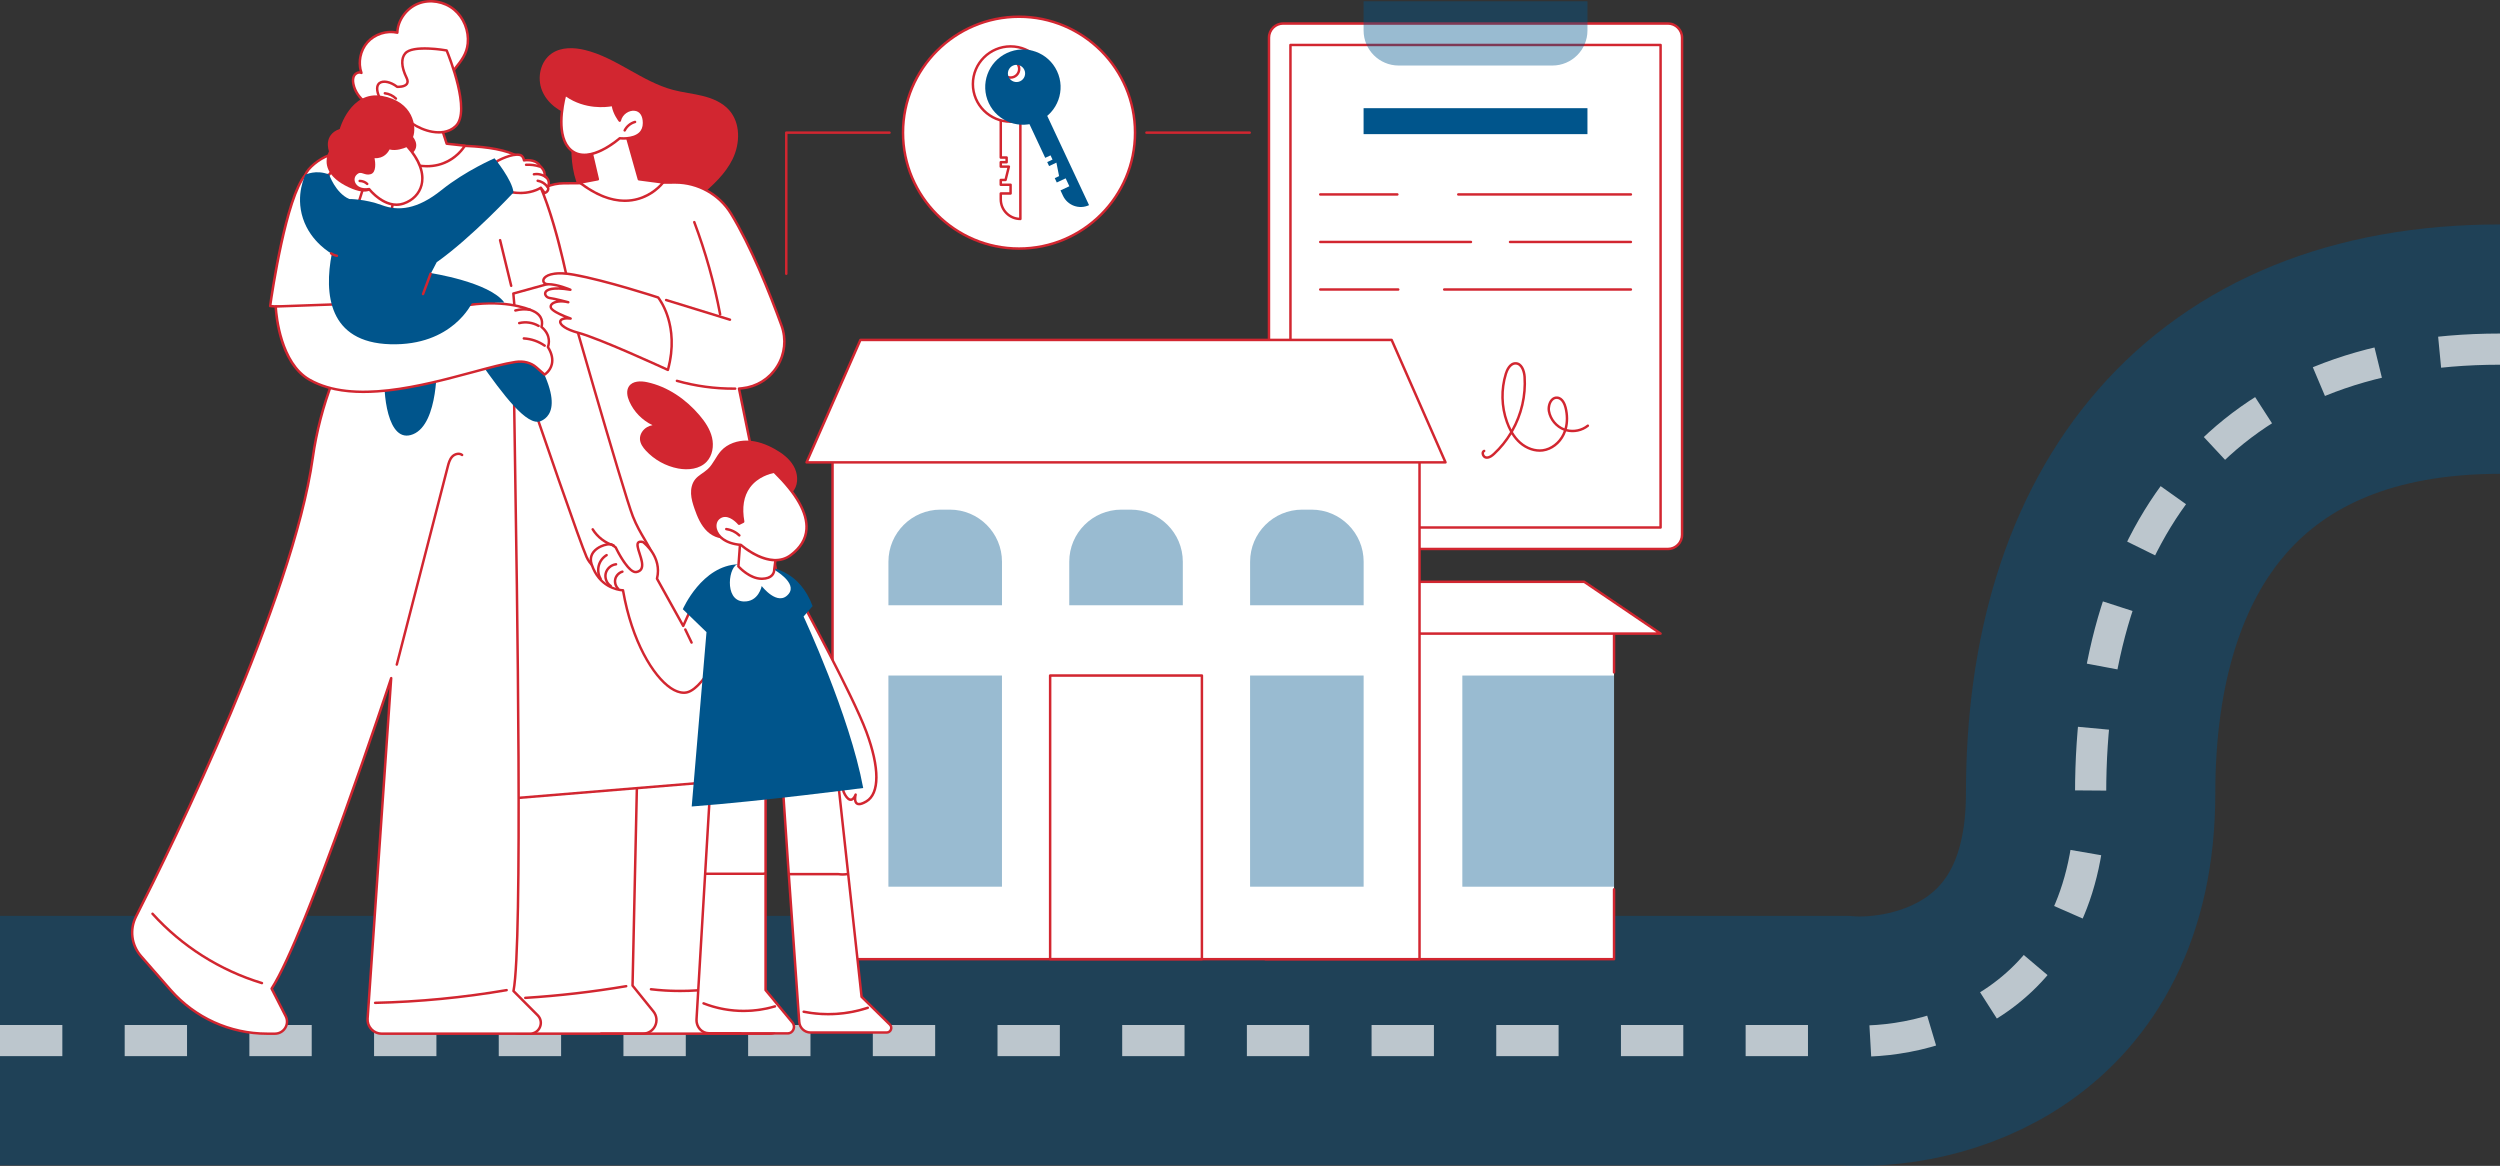 <svg xmlns="http://www.w3.org/2000/svg" width="401" height="187" viewBox="0 0 401 187" fill="none"><rect x="0" y="0" width="401" height="187" fill="#333333" stroke="none"/><path d="M0 166.905H295.738C308.937 167.909 335.336 161.385 335.336 127.26C335.336 84.604 356.89 56 401 56" stroke="#00558C" stroke-opacity="0.4" stroke-width="40"></path><path d="M0 166.905H295.738C308.937 167.909 335.336 161.385 335.336 127.26C335.336 84.604 356.89 56 401 56" stroke="white" stroke-opacity="0.7" stroke-width="5" stroke-dasharray="10 10"></path><g clip-path="url(#clip0_8148_3612)"><path d="M267.532 3.773H205.813C204.559 3.773 203.543 4.789 203.543 6.041V85.787C203.543 87.039 204.559 88.054 205.813 88.054H267.532C268.785 88.054 269.802 87.039 269.802 85.787V6.041C269.802 4.789 268.785 3.773 267.532 3.773Z" fill="white"></path><path d="M267.532 88.255H205.813C204.451 88.255 203.344 87.148 203.344 85.788V6.042C203.344 4.681 204.451 3.574 205.813 3.574H267.532C268.894 3.574 270.002 4.681 270.002 6.042V85.788C270.002 87.148 268.894 88.255 267.532 88.255ZM205.813 3.973C204.672 3.973 203.743 4.901 203.743 6.042V85.788C203.743 86.928 204.672 87.856 205.813 87.856H267.532C268.674 87.856 269.602 86.928 269.602 85.788V6.042C269.602 4.901 268.674 3.973 267.532 3.973H205.813Z" fill="#D22630"></path><path d="M266.358 84.812H206.989C206.879 84.812 206.789 84.723 206.789 84.612V7.215C206.789 7.105 206.878 7.016 206.989 7.016H266.358C266.468 7.016 266.557 7.105 266.557 7.215V84.613C266.557 84.724 266.469 84.812 266.358 84.812V84.812ZM207.189 84.412H266.158V7.414H207.189V84.412Z" fill="#D22630"></path><path d="M218.719 0.207V4.886C218.719 7.993 221.24 10.512 224.349 10.512H248.998C252.107 10.512 254.628 7.993 254.628 4.886V0.207H218.72H218.719Z" fill="#00558C" fill-opacity="0.4"></path><path d="M261.593 31.387H233.911C233.801 31.387 233.711 31.299 233.711 31.188C233.711 31.077 233.8 30.988 233.911 30.988H261.593C261.703 30.988 261.793 31.077 261.793 31.188C261.793 31.299 261.704 31.387 261.593 31.387Z" fill="#D22630"></path><path d="M224.131 31.387H211.77C211.66 31.387 211.57 31.299 211.57 31.188C211.57 31.077 211.659 30.988 211.77 30.988H224.131C224.241 30.988 224.331 31.077 224.331 31.188C224.331 31.299 224.242 31.387 224.131 31.387Z" fill="#D22630"></path><path d="M261.592 39.012H242.211C242.102 39.012 242.012 38.923 242.012 38.813C242.012 38.702 242.101 38.613 242.211 38.613H261.592C261.702 38.613 261.792 38.702 261.792 38.813C261.792 38.923 261.703 39.012 261.592 39.012Z" fill="#D22630"></path><path d="M235.939 39.012H211.77C211.66 39.012 211.57 38.923 211.57 38.813C211.57 38.702 211.659 38.613 211.77 38.613H235.939C236.048 38.613 236.138 38.702 236.138 38.813C236.138 38.923 236.049 39.012 235.939 39.012Z" fill="#D22630"></path><path d="M261.591 46.637H231.653C231.543 46.637 231.453 46.548 231.453 46.438C231.453 46.327 231.542 46.238 231.653 46.238H261.591C261.7 46.238 261.79 46.327 261.79 46.438C261.79 46.548 261.701 46.637 261.591 46.637Z" fill="#D22630"></path><path d="M224.275 46.637H211.77C211.66 46.637 211.57 46.548 211.57 46.438C211.57 46.327 211.659 46.238 211.77 46.238H224.275C224.384 46.238 224.474 46.327 224.474 46.438C224.474 46.548 224.385 46.637 224.275 46.637Z" fill="#D22630"></path><path d="M254.627 17.352H218.719V21.515H254.627V17.352Z" fill="#00558C"></path><path d="M238.507 73.598C238.447 73.598 238.387 73.594 238.326 73.583C237.931 73.516 237.676 73.133 237.635 72.805C237.599 72.509 237.729 72.256 237.978 72.148C238.079 72.104 238.197 72.149 238.241 72.25C238.286 72.351 238.24 72.469 238.139 72.513C238.053 72.551 238.016 72.633 238.032 72.756C238.054 72.939 238.199 73.156 238.393 73.189C238.796 73.258 239.203 72.937 239.511 72.65C240.574 71.662 241.483 70.526 242.217 69.288C241.958 68.825 241.729 68.316 241.53 67.762C240.626 65.24 240.564 62.441 241.353 59.881C241.521 59.337 242.024 58.082 243.09 58.082C243.1 58.082 243.11 58.082 243.121 58.082C244.205 58.106 244.674 59.364 244.746 60.434C244.954 63.525 244.206 66.625 242.679 69.289C243.047 69.906 243.47 70.43 243.948 70.854C244.958 71.75 246.258 72.194 247.425 72.042C248.738 71.871 249.993 70.907 250.622 69.587C250.699 69.424 250.768 69.256 250.829 69.083C249.51 68.588 248.5 67.374 248.254 65.988C248.129 65.286 248.346 64.469 248.781 64.002C249.07 63.692 249.429 63.549 249.822 63.591C250.799 63.693 251.189 64.835 251.311 65.322C251.616 66.535 251.618 67.745 251.327 68.821C252.435 69.105 253.67 68.849 254.563 68.128C254.649 68.058 254.775 68.072 254.844 68.158C254.913 68.243 254.9 68.37 254.814 68.438C253.82 69.241 252.442 69.525 251.209 69.203C251.143 69.394 251.067 69.578 250.982 69.757C250.286 71.219 248.943 72.246 247.476 72.437C246.196 72.606 244.778 72.123 243.682 71.151C243.222 70.743 242.81 70.25 242.448 69.677C241.716 70.875 240.821 71.977 239.784 72.941C239.448 73.253 239.008 73.596 238.508 73.596L238.507 73.598ZM243.091 58.482C242.267 58.482 241.845 59.641 241.734 60C240.969 62.478 241.03 65.187 241.905 67.628C242.066 68.077 242.248 68.496 242.449 68.881C243.858 66.332 244.543 63.393 244.346 60.461C244.297 59.735 243.982 58.501 243.11 58.482C243.104 58.482 243.096 58.482 243.09 58.482H243.091ZM249.691 63.985C249.46 63.985 249.252 64.082 249.073 64.275C248.723 64.65 248.543 65.342 248.646 65.919C248.867 67.161 249.767 68.25 250.945 68.701C251.214 67.695 251.21 66.561 250.923 65.421C250.821 65.015 250.505 64.064 249.779 63.989C249.749 63.986 249.72 63.985 249.691 63.985Z" fill="#D22630"></path><path d="M258.892 100.988H202.98V153.85H258.892V100.988Z" fill="white"></path><path d="M258.893 154.05H202.981C202.871 154.05 202.781 153.961 202.781 153.85V100.989C202.781 100.878 202.87 100.789 202.981 100.789H258.893C259.003 100.789 259.093 100.878 259.093 100.989V107.847C259.093 107.958 259.004 108.047 258.893 108.047C258.782 108.047 258.693 107.958 258.693 107.847V101.188H203.181V153.651H258.693V142.655C258.693 142.544 258.782 142.455 258.893 142.455C259.004 142.455 259.093 142.544 259.093 142.655V153.849C259.093 153.96 259.004 154.049 258.893 154.049V154.05Z" fill="#D22630"></path><path d="M266.356 101.63H202.98V93.32H254.11L266.356 101.63Z" fill="white"></path><path d="M266.356 101.83H202.981C202.871 101.83 202.781 101.741 202.781 101.631V93.321C202.781 93.21 202.87 93.121 202.981 93.121H254.11C254.15 93.121 254.189 93.133 254.223 93.156L266.469 101.466C266.541 101.515 266.573 101.605 266.548 101.69C266.522 101.773 266.444 101.83 266.357 101.83H266.356ZM203.181 101.431H265.707L254.05 93.52H203.181V101.431Z" fill="#D22630"></path><path d="M258.892 108.359H234.559V142.229H258.892V108.359Z" fill="#00558C" fill-opacity="0.4"></path><path d="M227.691 70.383H133.539V153.848H227.691V70.383Z" fill="white"></path><path d="M227.691 154.048H133.54C133.43 154.048 133.34 153.959 133.34 153.849V70.383C133.34 70.272 133.429 70.184 133.54 70.184H227.691C227.801 70.184 227.891 70.272 227.891 70.383V153.849C227.891 153.959 227.802 154.048 227.691 154.048ZM133.739 153.649H227.492V70.583H133.739V153.649Z" fill="#D22630"></path><path d="M192.785 108.355H168.441V153.846H192.785V108.355Z" fill="white"></path><path d="M192.786 154.046H168.442C168.332 154.046 168.242 153.957 168.242 153.846V108.356C168.242 108.245 168.331 108.156 168.442 108.156H192.786C192.895 108.156 192.985 108.245 192.985 108.356V153.846C192.985 153.957 192.896 154.046 192.786 154.046ZM168.642 153.647H192.586V108.555H168.642V153.647Z" fill="#D22630"></path><path d="M218.727 108.355H200.512V142.225H218.727V108.355Z" fill="#00558C" fill-opacity="0.4"></path><path d="M160.715 108.355H142.5V142.225H160.715V108.355Z" fill="#00558C" fill-opacity="0.4"></path><path d="M208.874 81.746H210.371C214.985 81.746 218.73 85.489 218.73 90.099V97.082H200.516V90.099C200.516 85.489 204.261 81.746 208.875 81.746H208.874Z" fill="#00558C" fill-opacity="0.4"></path><path d="M179.866 81.746H181.363C185.977 81.746 189.723 85.489 189.723 90.099V97.082H171.508V90.099C171.508 85.489 175.254 81.746 179.867 81.746H179.866Z" fill="#00558C" fill-opacity="0.4"></path><path d="M150.862 81.746H152.359C156.973 81.746 160.719 85.489 160.719 90.099V97.082H142.504V90.099C142.504 85.489 146.25 81.746 150.863 81.746H150.862Z" fill="#00558C" fill-opacity="0.4"></path><path d="M223.222 54.523H138.008L129.371 74.162H231.859L223.222 54.523Z" fill="white"></path><path d="M231.859 74.361H129.371C129.304 74.361 129.241 74.327 129.204 74.27C129.167 74.214 129.162 74.143 129.189 74.081L137.826 54.443C137.858 54.37 137.93 54.324 138.009 54.324H223.222C223.301 54.324 223.373 54.371 223.404 54.443L232.042 74.081C232.069 74.143 232.062 74.213 232.026 74.27C231.989 74.327 231.926 74.361 231.859 74.361ZM129.677 73.963H231.553L223.091 54.724H138.138L129.676 73.963H129.677Z" fill="#D22630"></path><path d="M88.502 8.571C90.022 7.53 92.048 7.585 93.837 8.024C98.875 9.259 102.954 13.094 107.967 14.423C109.533 14.839 111.156 14.999 112.728 15.391C114.3 15.782 115.87 16.442 116.946 17.652C118.806 19.74 118.733 23.023 117.503 25.533C116.334 27.915 114.322 29.753 112.289 31.471C111.899 32.069 111.433 32.62 110.906 33.096C108.903 34.907 106.177 35.758 103.482 35.953C100.835 36.147 98.04 35.708 95.9 34.139C93.637 32.481 92.364 29.741 91.899 26.976C91.433 24.211 91.686 21.381 91.939 18.589C89.787 18.032 87.787 16.593 86.948 14.536C86.108 12.479 86.668 9.826 88.502 8.571Z" fill="#D22630"></path><path d="M80.402 124.379V162.663C80.402 164.397 81.809 165.802 83.543 165.802H123.43C125.28 165.802 126.344 163.7 125.248 162.211L121.659 157.337L118.882 121.867L80.402 124.378V124.379Z" fill="white"></path><path d="M123.431 166.001H83.544C81.702 166.001 80.203 164.503 80.203 162.663V124.379C80.203 124.273 80.285 124.186 80.39 124.179L118.87 121.668C118.977 121.664 119.073 121.743 119.082 121.851L121.855 157.265L125.41 162.092C125.962 162.843 126.044 163.824 125.623 164.655C125.203 165.486 124.363 166.001 123.432 166.001H123.431ZM80.603 124.565V162.663C80.603 164.284 81.922 165.602 83.544 165.602H123.431C124.222 165.602 124.909 165.18 125.266 164.474C125.624 163.769 125.557 162.966 125.088 162.329L121.499 157.455C121.477 157.425 121.463 157.39 121.461 157.353L118.699 122.08L80.603 124.565Z" fill="#D22630"></path><path d="M103.109 165.999H96.411C96.301 165.999 96.211 165.91 96.211 165.8C96.211 165.689 96.3 165.6 96.411 165.6H103.109C103.882 165.6 104.569 165.167 104.903 164.471C105.237 163.774 105.142 162.968 104.657 162.366L101.305 158.212C101.275 158.175 101.259 158.129 101.26 158.082L102.007 123.996C102.01 123.885 102.097 123.804 102.212 123.801C102.322 123.804 102.41 123.894 102.407 124.005L101.661 158.019L104.966 162.116C105.549 162.838 105.662 163.807 105.261 164.643C104.861 165.479 104.035 165.999 103.107 165.999H103.109Z" fill="#D22630"></path><path d="M84.254 160.257C84.15 160.257 84.061 160.176 84.055 160.07C84.048 159.961 84.132 159.865 84.242 159.859C89.64 159.521 95.08 158.891 100.41 157.987C100.52 157.97 100.621 158.042 100.64 158.15C100.659 158.259 100.586 158.361 100.477 158.38C95.133 159.287 89.679 159.919 84.268 160.258C84.263 160.258 84.259 160.258 84.255 160.258L84.254 160.257Z" fill="#D22630"></path><path d="M109.092 159.148C107.517 159.148 105.946 159.058 104.391 158.874C104.282 158.862 104.203 158.762 104.216 158.653C104.229 158.543 104.33 158.464 104.438 158.478C109.724 159.102 115.219 158.647 120.33 157.165C120.437 157.133 120.547 157.195 120.578 157.301C120.609 157.407 120.548 157.517 120.442 157.547C116.782 158.609 112.928 159.148 109.092 159.148Z" fill="#D22630"></path><path d="M118.534 62.331L119.049 62.278C123.932 61.768 127.029 56.809 125.35 52.199C123.287 46.534 120.379 39.376 117.247 34.253C115.34 31.131 111.926 29.247 108.266 29.274L90.429 29.401C86.505 29.429 83.27 32.486 83.024 36.4L77.242 128.463L131.143 124.031L118.533 62.333L118.534 62.331Z" fill="white"></path><path d="M77.243 128.662C77.191 128.662 77.14 128.642 77.103 128.605C77.061 128.564 77.04 128.508 77.043 128.45L82.825 36.387C83.077 32.386 86.416 29.229 90.427 29.201L108.264 29.074C108.289 29.074 108.314 29.074 108.339 29.074C112.028 29.074 115.501 31.014 117.417 34.15C120.632 39.41 123.608 46.832 125.538 52.132C126.361 54.39 126.101 56.852 124.827 58.887C123.555 60.92 121.456 62.228 119.07 62.477L118.774 62.508L131.339 123.991C131.351 124.047 131.337 124.105 131.303 124.15C131.268 124.196 131.217 124.225 131.159 124.229L77.258 128.662C77.253 128.662 77.248 128.662 77.242 128.662L77.243 128.662ZM108.34 29.473C108.315 29.473 108.292 29.473 108.267 29.473L90.431 29.6C86.628 29.628 83.463 32.619 83.224 36.413L77.456 128.245L130.903 123.851L118.339 62.373C118.328 62.318 118.341 62.261 118.373 62.215C118.407 62.17 118.458 62.141 118.514 62.135L119.029 62.081C121.292 61.844 123.283 60.603 124.489 58.676C125.697 56.745 125.942 54.41 125.162 52.268C123.239 46.985 120.274 39.589 117.076 34.357C115.232 31.34 111.89 29.473 108.339 29.473H108.34Z" fill="#D22630"></path><path d="M117.625 62.538C114.547 62.538 111.487 62.115 108.524 61.278C108.418 61.248 108.357 61.139 108.386 61.032C108.416 60.926 108.527 60.864 108.633 60.895C111.656 61.748 114.782 62.167 117.922 62.138H117.924C118.034 62.138 118.123 62.226 118.124 62.336C118.125 62.446 118.036 62.536 117.926 62.537C117.826 62.538 117.725 62.539 117.626 62.539L117.625 62.538Z" fill="#D22630"></path><path d="M115.511 50.619C115.417 50.619 115.333 50.552 115.315 50.457C114.368 45.441 112.976 40.475 111.177 35.699C111.138 35.596 111.191 35.481 111.293 35.443C111.396 35.404 111.511 35.456 111.55 35.559C113.358 40.356 114.756 45.344 115.707 50.383C115.727 50.491 115.656 50.596 115.548 50.617C115.535 50.619 115.524 50.62 115.511 50.62V50.619Z" fill="#D22630"></path><path d="M117.088 51.48C117.069 51.48 117.049 51.477 117.029 51.471L106.789 48.316C106.684 48.283 106.625 48.172 106.657 48.067C106.69 47.961 106.801 47.902 106.907 47.935L117.147 51.09C117.252 51.123 117.311 51.234 117.278 51.34C117.252 51.426 117.173 51.48 117.088 51.48Z" fill="#D22630"></path><path d="M99.966 19.829L102.478 28.752L106.369 29.265C106.369 29.265 101.529 35.844 92.996 29.299L95.889 28.752L94.494 22.767L99.967 19.828L99.966 19.829Z" fill="white"></path><path d="M100.227 32.4C97.892 32.4 95.425 31.413 92.875 29.458C92.812 29.41 92.784 29.33 92.802 29.254C92.82 29.177 92.882 29.119 92.959 29.104L95.648 28.595L94.3 22.813C94.28 22.725 94.321 22.635 94.4 22.592L99.874 19.653C99.927 19.624 99.991 19.621 100.046 19.645C100.101 19.668 100.144 19.716 100.16 19.774L102.637 28.572L106.396 29.067C106.466 29.076 106.526 29.121 106.554 29.187C106.582 29.252 106.573 29.326 106.532 29.383C106.458 29.483 104.683 31.849 101.37 32.319C100.993 32.372 100.612 32.399 100.228 32.399L100.227 32.4ZM93.478 29.411C96.226 31.424 98.858 32.269 101.305 31.925C103.804 31.572 105.416 30.041 105.982 29.415L102.454 28.95C102.375 28.94 102.309 28.883 102.287 28.806L99.843 20.122L94.723 22.87L96.084 28.707C96.097 28.759 96.087 28.816 96.057 28.861C96.027 28.906 95.98 28.938 95.927 28.948L93.479 29.412L93.478 29.411Z" fill="#D22630"></path><path d="M90.654 15.16C90.654 15.16 88.749 21.74 91.645 24.125C94.542 26.509 99.406 22.177 99.406 22.177C99.406 22.177 103.316 22.661 103.304 19.722C103.291 16.544 99.866 17.267 99.406 19.358C99.406 19.358 98.423 18.087 98.301 16.812C98.301 16.812 94.259 17.81 90.654 15.161V15.16Z" fill="white"></path><path d="M93.736 25.047C92.954 25.047 92.19 24.831 91.518 24.278C88.554 21.839 90.383 15.379 90.463 15.105C90.481 15.042 90.528 14.992 90.59 14.971C90.651 14.95 90.719 14.961 90.772 14.999C94.261 17.563 98.213 16.628 98.253 16.618C98.309 16.604 98.369 16.615 98.416 16.649C98.463 16.682 98.494 16.735 98.5 16.793C98.579 17.622 99.051 18.464 99.338 18.91C99.776 17.862 100.906 17.277 101.827 17.373C102.872 17.485 103.498 18.362 103.504 19.721C103.506 20.504 103.248 21.131 102.734 21.587C101.681 22.521 99.897 22.423 99.471 22.384C98.993 22.796 96.264 25.047 93.736 25.047V25.047ZM90.774 15.489C90.461 16.746 89.339 21.967 91.773 23.97C94.505 26.219 99.225 22.07 99.272 22.027C99.315 21.989 99.373 21.971 99.429 21.978C99.449 21.981 101.429 22.21 102.47 21.287C102.894 20.91 103.107 20.384 103.104 19.721C103.1 18.569 102.619 17.857 101.784 17.768C100.925 17.674 99.841 18.309 99.6 19.399C99.584 19.474 99.525 19.534 99.448 19.55C99.373 19.567 99.294 19.539 99.247 19.478C99.208 19.427 98.333 18.284 98.13 17.047C97.251 17.204 93.871 17.619 90.774 15.488V15.489Z" fill="#D22630"></path><path d="M100.2 21.12C100.17 21.12 100.14 21.113 100.111 21.099C100.012 21.05 99.972 20.93 100.021 20.831C100.374 20.12 101.044 19.572 101.811 19.366C101.918 19.337 102.027 19.401 102.055 19.508C102.084 19.614 102.021 19.724 101.915 19.752C101.256 19.929 100.682 20.399 100.378 21.009C100.343 21.08 100.272 21.12 100.199 21.12H100.2Z" fill="#D22630"></path><path d="M82.365 54.302C82.137 55.154 84.346 149.037 82.365 158.961L86.243 162.848C87.332 163.94 86.558 165.801 85.016 165.801H61.229C59.916 165.801 58.876 164.689 58.967 163.379L62.749 108.769C62.749 108.769 49.231 149.812 43.569 158.575L45.825 162.989C46.482 164.275 45.547 165.801 44.103 165.801H42.83C36.905 165.801 31.268 163.244 27.368 158.786L22.627 153.368C21.085 151.606 20.768 149.085 21.828 146.998C27.796 135.247 46.993 96.145 50.177 73.378C50.767 69.159 51.869 65.027 53.388 61.047L55.358 55.891L82.366 54.301L82.365 54.302Z" fill="white"></path><path d="M85.014 166.001H61.227C60.535 166.001 59.895 165.723 59.423 165.218C58.951 164.712 58.718 164.055 58.766 163.365L62.439 110.329C59.954 117.771 48.823 150.68 43.798 158.587L46.002 162.899C46.342 163.566 46.312 164.344 45.921 164.982C45.53 165.62 44.85 166.001 44.101 166.001H42.828C36.845 166.001 31.154 163.419 27.215 158.918L22.474 153.5C20.869 151.667 20.545 149.079 21.647 146.908C27.488 135.406 46.794 96.11 49.977 73.351C50.553 69.23 51.637 65.066 53.199 60.976L55.168 55.82C55.197 55.747 55.265 55.697 55.344 55.692L82.352 54.102C82.417 54.097 82.478 54.126 82.518 54.175C82.557 54.223 82.572 54.285 82.558 54.344C82.508 54.713 82.609 61.035 82.748 69.778C83.167 96.199 84.038 151.046 82.579 158.894L86.383 162.707C86.945 163.27 87.103 164.076 86.798 164.81C86.493 165.543 85.81 166 85.014 166L85.014 166.001ZM62.747 108.57C62.76 108.57 62.772 108.571 62.785 108.574C62.884 108.593 62.953 108.683 62.946 108.783L59.164 163.394C59.124 163.971 59.32 164.522 59.715 164.946C60.11 165.369 60.647 165.602 61.226 165.602H85.014C85.644 165.602 86.187 165.24 86.429 164.658C86.671 164.076 86.544 163.436 86.098 162.99L82.22 159.102C82.173 159.055 82.153 158.988 82.166 158.922C83.644 151.515 82.768 96.313 82.347 69.785C82.188 59.693 82.126 55.551 82.152 54.515L55.494 56.085L53.572 61.12C52.02 65.182 50.943 69.317 50.371 73.408C47.18 96.227 27.852 135.574 22.003 147.089C20.975 149.114 21.278 151.528 22.775 153.239L27.516 158.657C31.378 163.072 36.96 165.603 42.828 165.603H44.101C44.709 165.603 45.262 165.294 45.58 164.775C45.898 164.256 45.922 163.623 45.645 163.082L43.389 158.668C43.356 158.604 43.361 158.528 43.399 158.469C48.982 149.827 62.422 109.118 62.557 108.708C62.584 108.624 62.662 108.571 62.747 108.571V108.57Z" fill="#D22630"></path><path d="M63.645 106.799C63.629 106.799 63.611 106.797 63.595 106.793C63.488 106.766 63.424 106.657 63.452 106.55L71.627 74.801C71.766 74.263 71.938 73.593 72.383 73.112C72.832 72.627 73.672 72.377 74.244 72.821C74.331 72.889 74.347 73.014 74.279 73.101C74.211 73.188 74.086 73.204 73.999 73.136C73.618 72.841 73.007 73.026 72.676 73.383C72.299 73.79 72.147 74.38 72.013 74.901L63.838 106.649C63.816 106.739 63.734 106.799 63.645 106.799Z" fill="#D22630"></path><path d="M42.018 157.89C41.999 157.89 41.979 157.887 41.96 157.882C35.177 155.818 29.075 151.952 24.314 146.701C24.239 146.619 24.246 146.493 24.327 146.419C24.409 146.345 24.535 146.351 24.61 146.432C29.322 151.63 35.362 155.457 42.077 157.499C42.182 157.531 42.242 157.642 42.209 157.748C42.183 157.835 42.104 157.89 42.018 157.89Z" fill="#D22630"></path><path d="M60.172 161.056C60.064 161.056 59.975 160.969 59.973 160.861C59.97 160.75 60.057 160.659 60.168 160.656C67.206 160.494 74.292 159.809 81.232 158.62C81.341 158.602 81.443 158.674 81.462 158.783C81.481 158.892 81.408 158.995 81.299 159.014C74.341 160.206 67.234 160.893 60.177 161.056H60.172V161.056Z" fill="#D22630"></path><path d="M89.931 43.731C89.931 43.731 99.934 78.819 101.51 82.833C103.086 86.847 105.584 88.767 104.749 91.279C103.915 93.792 95.874 93.465 94.075 89.322C92.276 85.178 79.179 46.531 79.092 46.293C77.774 42.688 89.93 43.73 89.93 43.73L89.931 43.731Z" fill="white"></path><path d="M100.971 93.069C98.18 93.069 94.957 91.85 93.893 89.4C92.844 86.983 87.823 72.577 79.375 47.738C79.084 46.884 78.917 46.393 78.906 46.36C78.71 45.826 78.769 45.35 79.08 44.944C80.746 42.767 89.573 43.498 89.948 43.53C90.03 43.538 90.1 43.595 90.123 43.675C90.223 44.026 100.142 78.799 101.696 82.759C102.272 84.228 102.974 85.414 103.593 86.46C104.655 88.254 105.493 89.671 104.939 91.341C104.609 92.333 103.281 92.976 101.385 93.06C101.247 93.066 101.109 93.069 100.969 93.069H100.971ZM86.262 43.789C83.587 43.789 80.278 44.035 79.398 45.186C79.171 45.481 79.133 45.82 79.281 46.224C79.291 46.251 79.425 46.644 79.754 47.609C88.198 72.438 93.214 86.834 94.26 89.241C95.305 91.648 98.627 92.786 101.369 92.661C103.068 92.585 104.29 92.031 104.562 91.215C105.059 89.717 104.3 88.436 103.252 86.663C102.626 85.604 101.915 84.403 101.326 82.904C99.814 79.052 90.458 46.294 89.779 43.917C89.343 43.884 87.926 43.789 86.263 43.789H86.262Z" fill="#D22630"></path><path d="M82.342 47.081L90.968 44.695C90.968 44.695 87.814 28.913 84.052 25.725C80.29 22.537 69.063 23.488 66.639 23.538C64.215 23.588 51.108 25.58 49.004 28.023C45.678 31.883 43.336 49.087 43.336 49.087L53.843 49.931L52.276 59.645C52.276 59.645 74.484 60.258 83.16 56.441L82.342 47.08V47.081Z" fill="white"></path><path d="M55.531 59.88C53.556 59.88 52.319 59.848 52.267 59.847C52.21 59.845 52.156 59.819 52.119 59.774C52.083 59.73 52.067 59.672 52.076 59.615L53.608 50.115L43.317 49.288C43.263 49.284 43.212 49.257 43.177 49.215C43.143 49.172 43.127 49.117 43.135 49.062C43.231 48.358 45.523 31.755 48.849 27.895C51.046 25.345 64.204 23.391 66.632 23.34C66.914 23.335 67.311 23.317 67.815 23.294C71.7 23.119 80.797 22.709 84.179 25.575C87.95 28.771 91.031 44.011 91.161 44.658C91.182 44.761 91.119 44.861 91.019 44.89L82.554 47.231L83.357 56.425C83.365 56.511 83.317 56.59 83.239 56.625C76.626 59.536 62.053 59.88 55.533 59.88H55.531ZM52.507 59.453C54.868 59.503 74.794 59.807 82.946 56.316L82.141 47.099C82.133 47.003 82.193 46.915 82.286 46.89L90.732 44.554C90.366 42.791 87.371 28.803 83.92 25.878C80.658 23.114 71.671 23.518 67.833 23.692C67.328 23.715 66.927 23.733 66.641 23.74C63.91 23.796 51.111 25.882 49.153 28.155C46.1 31.698 43.842 46.937 43.56 48.907L53.856 49.735C53.911 49.74 53.962 49.767 53.997 49.812C54.031 49.855 54.046 49.911 54.037 49.967L52.506 59.454L52.507 59.453Z" fill="#D22630"></path><path d="M81.995 46.043C81.905 46.043 81.823 45.983 81.801 45.891L80.021 38.572C79.995 38.465 80.061 38.357 80.168 38.33C80.275 38.303 80.384 38.37 80.41 38.477L82.189 45.797C82.216 45.904 82.149 46.012 82.042 46.038C82.027 46.042 82.01 46.043 81.995 46.043Z" fill="#D22630"></path><path d="M70.047 18.122L71.644 23.049L74.56 23.368C74.56 23.368 70.735 30.192 61.453 24.183L64.343 22.762L63.7 17.262L70.047 18.122Z" fill="white"></path><path d="M68.473 26.86C66.313 26.86 63.923 26.02 61.345 24.351C61.285 24.312 61.25 24.244 61.254 24.172C61.259 24.101 61.301 24.037 61.365 24.005L64.129 22.647L63.502 17.286C63.495 17.224 63.517 17.163 63.56 17.12C63.605 17.077 63.666 17.056 63.727 17.064L70.074 17.925C70.15 17.935 70.214 17.989 70.237 18.061L71.794 22.866L74.581 23.172C74.648 23.179 74.707 23.219 74.737 23.279C74.768 23.339 74.767 23.409 74.734 23.468C74.678 23.566 73.344 25.895 70.339 26.638C69.738 26.787 69.115 26.861 68.473 26.861V26.86ZM61.861 24.206C64.987 26.163 67.804 26.851 70.236 26.251C72.494 25.695 73.779 24.15 74.216 23.532L71.623 23.248C71.545 23.24 71.478 23.185 71.455 23.111L69.896 18.303L63.929 17.494L64.542 22.74C64.552 22.824 64.507 22.905 64.432 22.942L61.861 24.207V24.206Z" fill="#D22630"></path><path d="M75.028 6.974C75.222 4.951 74.401 2.839 72.836 1.54C71.272 0.242 68.995 -0.172 67.102 0.57C65.208 1.312 63.804 3.211 63.73 5.242C62.018 4.852 60.114 5.46 58.946 6.771C57.777 8.081 57.391 10.04 57.976 11.695C57.566 11.482 57.029 11.734 56.802 12.136C56.575 12.539 56.592 13.035 56.687 13.488C57.158 15.748 59.341 17.329 61.599 17.817C63.92 18.318 66.434 17.863 68.433 16.578C70.332 15.358 71.029 13.624 72.294 11.888C73.47 10.275 74.822 9.109 75.028 6.973V6.974Z" fill="white"></path><path d="M63.499 18.221C62.849 18.221 62.197 18.153 61.557 18.015C59.404 17.549 57.003 15.983 56.491 13.531C56.365 12.927 56.411 12.425 56.627 12.041C56.832 11.678 57.256 11.405 57.681 11.418C57.241 9.783 57.669 7.904 58.796 6.64C59.952 5.344 61.833 4.703 63.544 5.002C63.715 3.01 65.119 1.134 67.028 0.385C68.98 -0.379 71.309 0.014 72.964 1.387C74.564 2.715 75.431 4.864 75.226 6.994C75.06 8.724 74.171 9.836 73.228 11.011C72.973 11.33 72.709 11.66 72.456 12.007C72.117 12.472 71.817 12.941 71.526 13.394C70.722 14.649 69.963 15.834 68.54 16.749C67.038 17.714 65.273 18.22 63.499 18.22V18.221ZM57.652 11.819C57.388 11.819 57.108 12.004 56.976 12.237C56.808 12.534 56.776 12.942 56.883 13.449C57.357 15.725 59.615 17.186 61.641 17.624C63.925 18.117 66.36 17.676 68.324 16.414C69.674 15.546 70.41 14.396 71.19 13.179C71.484 12.721 71.787 12.247 72.133 11.772C72.391 11.418 72.659 11.085 72.917 10.763C73.82 9.634 74.674 8.568 74.829 6.956C75.021 4.956 74.209 2.94 72.709 1.695C71.188 0.432 68.964 0.056 67.175 0.757C65.335 1.478 64 3.326 63.929 5.251C63.927 5.311 63.898 5.366 63.851 5.402C63.804 5.438 63.743 5.452 63.685 5.438C62.054 5.068 60.208 5.657 59.094 6.906C57.98 8.155 57.606 10.053 58.163 11.631C58.191 11.708 58.168 11.794 58.106 11.848C58.045 11.901 57.956 11.912 57.883 11.874C57.81 11.837 57.731 11.819 57.651 11.819H57.652Z" fill="#D22630"></path><path d="M71.644 8.093C71.644 8.093 75.692 17.721 73.102 20.22C70.512 22.72 65.097 20.123 63.699 17.26C63.699 17.26 61.788 17.916 60.774 15.418C59.681 12.723 62 12.596 63.699 13.924C63.699 13.924 65.986 14.061 65.221 12.494C64.456 10.926 64.219 9.459 65.014 8.544C66.251 7.122 71.643 8.093 71.643 8.093H71.644Z" fill="white"></path><path d="M70.389 21.431C70.04 21.431 69.675 21.398 69.295 21.332C66.967 20.922 64.551 19.286 63.594 17.493C63.071 17.593 61.482 17.693 60.591 15.496C59.995 14.025 60.438 13.403 60.756 13.165C61.422 12.663 62.683 12.902 63.772 13.731C64.113 13.739 64.869 13.687 65.105 13.333C65.221 13.159 65.2 12.907 65.043 12.584C64.149 10.752 64.087 9.311 64.865 8.416C66.162 6.926 71.455 7.859 71.68 7.9C71.747 7.912 71.803 7.957 71.829 8.019C71.997 8.417 75.9 17.802 73.242 20.366C72.512 21.071 71.539 21.431 70.389 21.431ZM63.702 17.062C63.776 17.062 63.847 17.104 63.881 17.174C64.732 18.919 67.09 20.537 69.365 20.938C70.41 21.122 71.884 21.123 72.965 20.079C75.291 17.834 71.919 9.298 71.502 8.273C69.955 8.007 66.098 7.607 65.168 8.678C64.328 9.643 64.832 11.239 65.403 12.408C65.627 12.867 65.639 13.253 65.438 13.553C65.016 14.185 63.824 14.134 63.69 14.126C63.65 14.123 63.611 14.108 63.579 14.084C62.648 13.356 61.514 13.092 60.997 13.482C60.607 13.776 60.594 14.438 60.962 15.346C61.894 17.642 63.566 17.097 63.637 17.074C63.659 17.066 63.681 17.063 63.702 17.063L63.702 17.062Z" fill="#D22630"></path><path d="M63.504 16.007C63.453 16.007 63.403 15.988 63.364 15.95C62.917 15.512 62.329 15.232 61.708 15.16C61.598 15.147 61.52 15.048 61.533 14.938C61.545 14.829 61.644 14.749 61.754 14.763C62.463 14.845 63.135 15.165 63.644 15.665C63.723 15.742 63.724 15.868 63.647 15.947C63.608 15.987 63.556 16.007 63.504 16.007H63.504Z" fill="#D22630"></path><path d="M66.773 44.697C66.773 44.697 75.759 42.864 81.999 51.381C91.114 63.824 88.51 66.756 86.765 67.535C84.555 68.522 80.638 63.211 76.957 58.011H70.049C70.049 58.011 70.433 67.952 66.255 69.653C62.078 71.355 61.383 62.687 61.73 59.647C62.077 56.608 66.773 44.697 66.773 44.697Z" fill="#00558C"></path><path d="M53.759 48.825L44.227 49.163C44.227 49.163 44.542 58.001 49.643 60.911C58.889 66.186 75.454 59.168 82.653 58.062C83.868 57.876 85.107 58.114 86.029 58.926L87.351 60.09C87.351 60.09 89.73 58.633 87.883 55.663C87.883 55.663 88.653 53.931 86.844 52.433C86.844 52.433 87.513 50.786 85.474 49.87C83.435 48.955 79.471 48.127 74.193 49.091C68.915 50.055 53.76 48.825 53.76 48.825H53.759Z" fill="white"></path><path d="M58.318 63.05C55.083 63.05 52.051 62.513 49.544 61.082C44.406 58.151 44.04 49.534 44.028 49.168C44.026 49.116 44.045 49.064 44.081 49.025C44.117 48.986 44.167 48.963 44.22 48.961L53.752 48.624C53.76 48.624 53.768 48.624 53.776 48.624C53.927 48.637 68.966 49.84 74.158 48.892C80.51 47.731 84.489 49.206 85.556 49.685C87.388 50.507 87.191 51.914 87.073 52.363C88.602 53.706 88.238 55.232 88.104 55.638C88.711 56.646 88.915 57.599 88.709 58.469C88.429 59.65 87.496 60.232 87.456 60.257C87.381 60.302 87.285 60.294 87.22 60.236L85.898 59.072C85.082 58.353 83.941 58.063 82.684 58.256C80.916 58.527 78.595 59.154 75.907 59.878C70.657 61.294 64.158 63.048 58.317 63.048L58.318 63.05ZM44.437 49.353C44.524 50.673 45.217 58.155 49.741 60.736C56.632 64.666 67.712 61.678 75.803 59.495C78.502 58.766 80.833 58.138 82.622 57.863C83.997 57.651 85.253 57.975 86.16 58.774L87.363 59.833C87.602 59.648 88.136 59.157 88.32 58.373C88.504 57.587 88.3 56.711 87.713 55.767C87.677 55.71 87.673 55.641 87.7 55.58C87.728 55.515 88.38 53.963 86.716 52.584C86.649 52.529 86.626 52.437 86.659 52.356C86.682 52.296 87.223 50.872 85.392 50.05C84.351 49.583 80.468 48.146 74.228 49.285C69.047 50.232 54.251 49.063 53.754 49.023L44.437 49.352V49.353Z" fill="#D22630"></path><path d="M87.37 55.646C87.331 55.646 87.291 55.634 87.255 55.609C86.298 54.942 85.177 54.553 84.013 54.485C83.903 54.478 83.818 54.384 83.825 54.274C83.831 54.164 83.926 54.079 84.035 54.086C85.273 54.159 86.466 54.573 87.483 55.282C87.574 55.345 87.596 55.47 87.532 55.559C87.493 55.615 87.431 55.645 87.368 55.645L87.37 55.646Z" fill="#D22630"></path><path d="M86.392 52.477C86.358 52.477 86.323 52.468 86.292 52.45C85.406 51.933 84.326 51.776 83.329 52.019C83.223 52.045 83.114 51.979 83.088 51.872C83.061 51.765 83.128 51.657 83.235 51.63C84.331 51.364 85.518 51.537 86.492 52.104C86.588 52.159 86.619 52.282 86.564 52.377C86.527 52.44 86.46 52.476 86.391 52.476L86.392 52.477Z" fill="#D22630"></path><path d="M82.66 50.002C82.572 50.002 82.491 49.943 82.468 49.854C82.439 49.748 82.503 49.638 82.609 49.61C83.403 49.399 84.249 49.361 85.057 49.499C85.166 49.517 85.238 49.621 85.22 49.73C85.202 49.839 85.099 49.912 84.99 49.893C84.237 49.765 83.45 49.8 82.712 49.996C82.695 50.001 82.677 50.003 82.66 50.003V50.002Z" fill="#D22630"></path><path d="M58.301 30.023L57.469 32.647L62.747 34.096L63.172 31.645L58.301 30.023Z" fill="white"></path><path d="M62.747 34.297C62.729 34.297 62.712 34.294 62.695 34.289L57.416 32.84C57.364 32.825 57.32 32.791 57.294 32.743C57.268 32.695 57.262 32.639 57.279 32.588L58.112 29.964C58.128 29.913 58.164 29.871 58.212 29.846C58.259 29.822 58.315 29.817 58.365 29.835L63.237 31.456C63.33 31.487 63.387 31.583 63.37 31.68L62.945 34.131C62.935 34.186 62.903 34.235 62.855 34.265C62.823 34.286 62.786 34.296 62.748 34.296L62.747 34.297ZM57.722 32.51L62.589 33.846L62.946 31.78L58.431 30.276L57.722 32.509V32.51Z" fill="#D22630"></path><path d="M79.091 26.74L79.782 25.827C79.782 25.827 81.993 24.587 83.363 24.849C83.949 24.961 84.047 25.726 84.047 25.726C84.047 25.726 85.917 25.426 86.573 26.585C86.573 26.585 87.552 27.399 87.321 28.184C87.321 28.184 88.429 28.915 87.879 29.923C87.879 29.923 88.194 30.647 87.366 30.965L86.746 30.111C86.746 30.111 84.899 31.415 81.837 30.791C78.775 30.168 79.091 26.741 79.091 26.741V26.74Z" fill="white"></path><path d="M87.368 31.163C87.305 31.163 87.245 31.134 87.207 31.08L86.696 30.376C86.166 30.684 84.422 31.518 81.799 30.984C78.598 30.333 78.892 26.756 78.895 26.721C78.899 26.684 78.912 26.648 78.934 26.619L79.625 25.706C79.641 25.684 79.662 25.666 79.687 25.652C79.779 25.601 81.977 24.381 83.403 24.653C83.921 24.752 84.128 25.231 84.206 25.506C84.718 25.46 86.127 25.436 86.732 26.455C86.894 26.597 87.664 27.321 87.547 28.099C87.964 28.426 88.487 29.125 88.098 29.938C88.136 30.073 88.181 30.332 88.071 30.594C87.966 30.844 87.754 31.03 87.441 31.151C87.417 31.16 87.393 31.165 87.369 31.165L87.368 31.163ZM79.288 26.811C79.261 27.255 79.202 30.048 81.878 30.592C84.812 31.188 86.615 29.957 86.634 29.945C86.723 29.882 86.846 29.903 86.91 29.991L87.434 30.713C87.566 30.64 87.656 30.548 87.702 30.437C87.791 30.224 87.699 30.002 87.698 29.999C87.674 29.943 87.677 29.878 87.707 29.824C88.164 28.988 87.253 28.373 87.214 28.347C87.14 28.299 87.108 28.208 87.132 28.125C87.323 27.476 86.457 26.743 86.448 26.735C86.429 26.72 86.413 26.701 86.401 26.68C85.82 25.653 84.098 25.918 84.081 25.921C84.026 25.93 83.973 25.916 83.929 25.884C83.886 25.851 83.858 25.803 83.851 25.749C83.851 25.744 83.762 25.126 83.327 25.043C82.135 24.814 80.204 25.825 79.918 25.979L79.289 26.811H79.288Z" fill="#D22630"></path><path d="M87.832 30.223C87.767 30.223 87.702 30.191 87.664 30.131C87.342 29.633 86.799 29.283 86.213 29.193C86.103 29.177 86.028 29.075 86.045 28.966C86.062 28.857 86.163 28.782 86.273 28.799C86.971 28.905 87.617 29.323 88 29.914C88.06 30.007 88.034 30.13 87.941 30.19C87.907 30.212 87.87 30.222 87.833 30.222L87.832 30.223Z" fill="#D22630"></path><path d="M87.602 28.648C87.558 28.648 87.514 28.634 87.477 28.605C86.979 28.206 86.305 28.036 85.677 28.153C85.568 28.173 85.465 28.101 85.445 27.993C85.425 27.886 85.496 27.781 85.605 27.761C86.345 27.624 87.14 27.823 87.727 28.294C87.813 28.363 87.827 28.488 87.758 28.574C87.719 28.623 87.661 28.648 87.602 28.648Z" fill="#D22630"></path><path d="M86.566 26.912C86.546 26.912 86.525 26.909 86.504 26.902C85.822 26.681 85.114 26.591 84.398 26.631C84.291 26.638 84.194 26.554 84.188 26.444C84.181 26.334 84.266 26.239 84.376 26.233C85.141 26.189 85.898 26.287 86.626 26.522C86.732 26.556 86.789 26.669 86.755 26.774C86.728 26.858 86.65 26.912 86.566 26.912Z" fill="#D22630"></path><path d="M52.799 28.004C52.799 28.004 54.672 25.692 53.757 24.978C52.842 24.264 49.406 26.645 49 28.023C48.594 29.401 52.799 28.004 52.799 28.004Z" fill="white"></path><path d="M49.816 28.827C49.432 28.827 49.112 28.763 48.937 28.593C48.827 28.486 48.714 28.29 48.809 27.967C49.141 26.844 51.23 25.217 52.609 24.774C53.18 24.592 53.606 24.608 53.881 24.822C54.066 24.966 54.174 25.166 54.203 25.417C54.319 26.435 53.011 28.062 52.955 28.131C52.932 28.161 52.899 28.182 52.864 28.194C52.467 28.326 50.888 28.826 49.817 28.826L49.816 28.827ZM53.303 25.047C53.146 25.047 52.953 25.083 52.73 25.154C51.349 25.598 49.464 27.157 49.191 28.08C49.144 28.24 49.195 28.288 49.214 28.307C49.57 28.65 51.434 28.242 52.679 27.835C53.051 27.364 53.882 26.147 53.804 25.463C53.788 25.32 53.733 25.213 53.635 25.137C53.559 25.078 53.447 25.048 53.303 25.048V25.047Z" fill="#D22630"></path><path d="M79.323 25.391C79.323 25.391 82.215 28.922 82.362 30.877C82.362 30.877 75.646 38.116 70.046 42.061L69.137 43.809C69.137 43.809 78.51 45.239 80.897 48.529C80.897 48.529 76.963 48.388 75.702 48.589C75.702 48.589 72.576 55.5 62.614 55.218C52.651 54.935 51.986 47.09 53.219 40.699C53.219 40.699 49.861 38.899 48.595 35.037C47.329 31.174 49.001 28.021 49.001 28.021C49.001 28.021 50.688 27.149 52.799 28.003C52.799 28.003 53.79 30.93 56.012 31.922C56.012 31.922 58.561 31.903 61.231 32.898C63.901 33.893 66.919 33.617 70.817 30.488C74.716 27.36 79.32 25.391 79.32 25.391H79.323Z" fill="#00558C"></path><path d="M67.856 47.366C67.833 47.366 67.809 47.362 67.787 47.353C67.683 47.315 67.63 47.2 67.669 47.097L68.878 43.834C68.916 43.73 69.031 43.677 69.135 43.716C69.238 43.754 69.291 43.869 69.253 43.973L68.044 47.236C68.014 47.316 67.937 47.365 67.857 47.365L67.856 47.366Z" fill="#D22630"></path><path d="M54.041 41.225C54.03 41.225 54.018 41.224 54.006 41.222C53.647 41.161 53.298 41.017 52.999 40.808C52.909 40.745 52.887 40.62 52.95 40.53C53.014 40.441 53.138 40.418 53.228 40.481C53.48 40.657 53.772 40.777 54.074 40.83C54.183 40.849 54.256 40.951 54.237 41.06C54.221 41.157 54.136 41.226 54.04 41.226L54.041 41.225Z" fill="#D22630"></path><path d="M59.861 30.025C59.861 30.025 59.277 31.625 55.901 30.025C52.524 28.425 51.834 26.3 52.766 24.268C52.766 24.268 51.76 21.649 54.497 20.681C54.497 20.681 56.22 14.499 61.267 15.383C66.314 16.269 66.87 20.362 66.253 21.985C66.253 21.985 68.003 23.968 65.052 25.24L59.861 30.026V30.025Z" fill="#D22630"></path><path d="M65.243 23.368C65.243 23.368 63.614 24.169 62.374 23.731C62.374 23.731 61.799 25.431 59.831 25.141C59.831 25.141 60.385 27.448 59.407 27.745C58.429 28.041 57.926 27.001 57.03 27.921C56.134 28.841 56.965 30.736 59.213 30.328C59.213 30.328 61.786 33.652 64.738 32.648C67.689 31.644 69.467 28.013 65.243 23.367V23.368Z" fill="white"></path><path d="M63.586 33.039C61.328 33.039 59.522 31.017 59.129 30.544C57.81 30.743 56.996 30.172 56.668 29.558C56.343 28.948 56.428 28.251 56.886 27.781C57.496 27.155 57.993 27.321 58.43 27.468C58.724 27.566 59 27.659 59.347 27.553C59.997 27.355 59.767 25.737 59.635 25.186C59.62 25.121 59.637 25.053 59.682 25.004C59.727 24.955 59.793 24.933 59.858 24.942C61.639 25.205 62.161 23.728 62.182 23.665C62.2 23.615 62.236 23.573 62.284 23.55C62.332 23.527 62.388 23.523 62.438 23.542C63.585 23.948 65.137 23.197 65.153 23.188C65.233 23.149 65.329 23.167 65.389 23.234C68.024 26.133 68.157 28.371 67.804 29.737C67.43 31.184 66.335 32.315 64.8 32.837C64.385 32.979 63.978 33.039 63.585 33.039H63.586ZM59.211 30.13C59.272 30.13 59.331 30.158 59.369 30.207C59.394 30.238 61.891 33.405 64.672 32.46C66.077 31.982 67.078 30.953 67.418 29.638C67.874 27.871 67.084 25.735 65.191 23.611C64.781 23.789 63.549 24.257 62.483 23.974C62.27 24.406 61.593 25.463 60.081 25.368C60.207 26.042 60.401 27.651 59.463 27.937C58.994 28.079 58.627 27.956 58.303 27.848C57.883 27.707 57.606 27.615 57.172 28.061C56.838 28.404 56.779 28.919 57.02 29.373C57.291 29.881 57.999 30.347 59.176 30.134C59.187 30.132 59.199 30.131 59.211 30.131V30.13Z" fill="#D22630"></path><path d="M58.901 29.7C58.852 29.7 58.802 29.681 58.764 29.645C58.478 29.374 58.091 29.221 57.693 29.222H57.692C57.582 29.222 57.493 29.134 57.492 29.025C57.492 28.914 57.58 28.824 57.691 28.824C58.191 28.826 58.68 29.015 59.04 29.357C59.12 29.433 59.124 29.559 59.047 29.639C59.008 29.68 58.956 29.701 58.902 29.701L58.901 29.7Z" fill="#D22630"></path><path d="M125.472 123.999C125.365 124.432 127.646 156.208 128.202 163.937C128.27 164.885 129.059 165.617 130.011 165.617H142.217C142.882 165.617 143.212 164.811 142.738 164.346L138.198 159.886L134.236 123.602L125.472 123.999Z" fill="white"></path><path d="M142.216 165.816H130.01C128.959 165.816 128.078 164.997 128.002 163.951C126.939 149.195 125.173 124.378 125.278 123.951C125.299 123.865 125.374 123.805 125.463 123.8L134.226 123.403C134.333 123.396 134.423 123.476 134.434 123.58L138.389 159.794L142.877 164.204C143.155 164.477 143.237 164.871 143.089 165.232C142.941 165.593 142.607 165.817 142.217 165.817L142.216 165.816ZM125.668 124.189C125.72 126.233 127.094 145.779 128.4 163.922C128.46 164.76 129.167 165.417 130.009 165.417H142.215C142.484 165.417 142.651 165.243 142.718 165.08C142.784 164.917 142.787 164.677 142.596 164.488L138.057 160.028C138.024 159.996 138.003 159.954 137.999 159.907L134.057 123.809L125.668 124.189Z" fill="#D22630"></path><path d="M132.853 162.87C131.519 162.87 130.186 162.74 128.871 162.477C128.763 162.455 128.693 162.35 128.715 162.242C128.737 162.134 128.841 162.063 128.95 162.086C132.334 162.763 135.855 162.547 139.131 161.459C139.235 161.425 139.348 161.481 139.383 161.585C139.417 161.689 139.361 161.803 139.257 161.837C137.188 162.524 135.023 162.87 132.854 162.87L132.853 162.87Z" fill="#D22630"></path><path d="M135.145 140.463C134.914 140.463 134.688 140.445 134.469 140.412H126.661C126.551 140.412 126.461 140.323 126.461 140.212C126.461 140.102 126.55 140.013 126.661 140.013H134.484C134.494 140.013 134.505 140.013 134.515 140.015C134.947 140.083 135.41 140.079 135.892 140.003C136 139.985 136.103 140.06 136.12 140.169C136.138 140.278 136.063 140.38 135.954 140.397C135.679 140.441 135.408 140.464 135.144 140.464L135.145 140.463Z" fill="#D22630"></path><path d="M113.994 125.148L111.723 163.487C111.651 164.699 112.551 165.725 113.688 165.728L126.363 165.753C127.212 165.755 127.665 164.683 127.102 164.003L122.798 158.812V125.148H113.994Z" fill="white"></path><path d="M126.365 165.953H126.362L113.688 165.928C113.109 165.927 112.564 165.686 112.156 165.252C111.714 164.784 111.485 164.136 111.524 163.476L113.795 125.137C113.802 125.032 113.889 124.949 113.995 124.949H122.798C122.908 124.949 122.998 125.038 122.998 125.149V158.741L127.256 163.877C127.579 164.267 127.643 164.796 127.425 165.261C127.223 165.688 126.817 165.953 126.364 165.953H126.365ZM114.184 125.348L111.923 163.499C111.891 164.051 112.082 164.59 112.447 164.978C112.78 165.332 113.221 165.527 113.69 165.528L126.364 165.553H126.366C126.667 165.553 126.928 165.38 127.064 165.09C127.184 164.837 127.216 164.453 126.95 164.131L122.646 158.939C122.616 158.904 122.599 158.859 122.599 158.812V125.348H114.184Z" fill="#D22630"></path><path d="M119.292 162.351C117.074 162.351 114.857 161.94 112.775 161.123C112.673 161.083 112.622 160.967 112.663 160.865C112.703 160.762 112.819 160.712 112.921 160.752C116.525 162.166 120.547 162.336 124.246 161.232C124.351 161.201 124.463 161.26 124.494 161.366C124.526 161.472 124.466 161.583 124.36 161.615C122.713 162.107 121.003 162.352 119.293 162.352L119.292 162.351Z" fill="#D22630"></path><path d="M122.375 140.355H113.297C113.188 140.355 113.098 140.267 113.098 140.156C113.098 140.045 113.187 139.956 113.297 139.956H122.359C122.408 139.949 122.457 139.943 122.506 139.937C122.556 139.932 122.605 139.925 122.654 139.917C122.762 139.897 122.865 139.973 122.883 140.081C122.901 140.19 122.827 140.293 122.719 140.311C122.664 140.32 122.61 140.326 122.555 140.333C122.506 140.338 122.457 140.345 122.408 140.353C122.397 140.355 122.386 140.355 122.375 140.355Z" fill="#D22630"></path><path d="M127.351 94.172C127.351 94.172 136.642 111.117 138.97 117.396C140.846 122.452 141.354 127.121 138.97 128.545C136.586 129.969 137.242 127.453 137.242 127.453C137.242 127.453 136.602 129.312 135.526 127.453C134.45 125.593 135.594 121.951 134.89 120.914C134.185 119.877 126.249 99.774 127.351 94.172Z" fill="white"></path><path d="M137.794 129.181C137.604 129.181 137.443 129.132 137.309 129.031C137.072 128.854 136.983 128.556 136.963 128.262C136.838 128.373 136.688 128.458 136.512 128.475C136.113 128.512 135.734 128.212 135.352 127.552C134.727 126.47 134.813 124.868 134.89 123.454C134.946 122.414 135 121.433 134.723 121.027C133.881 119.789 126.049 99.751 127.153 94.134C127.17 94.051 127.236 93.988 127.319 93.975C127.401 93.962 127.484 94.003 127.524 94.076C127.616 94.246 136.848 111.107 139.155 117.327C141.343 123.225 141.312 127.376 139.071 128.716C138.55 129.027 138.126 129.182 137.793 129.182L137.794 129.181ZM137.24 127.252C137.259 127.252 137.279 127.255 137.298 127.26C137.4 127.291 137.46 127.397 137.434 127.502C137.37 127.746 137.256 128.493 137.549 128.712C137.764 128.873 138.232 128.751 138.866 128.372C140.897 127.159 140.865 123.081 138.782 117.464C136.717 111.898 129.062 97.734 127.467 94.801C127.212 97.98 129.014 104.296 130.631 109.192C132.604 115.163 134.724 120.316 135.053 120.801C135.406 121.318 135.351 122.317 135.289 123.474C135.215 124.833 135.131 126.372 135.698 127.351C135.981 127.84 136.254 128.096 136.473 128.077C136.761 128.048 136.993 127.557 137.052 127.386C137.08 127.304 137.157 127.252 137.24 127.252Z" fill="#D22630"></path><path d="M117.576 100.396C117.576 100.396 113.41 110.377 110.15 111.063C106.89 111.749 101.72 105.044 99.931 94.68C99.931 94.68 96.273 94.68 94.897 90.51C94.056 87.963 97.629 86.969 98.193 87.387L98.757 87.804C98.757 87.804 100.753 91.99 102.068 91.754C104.752 91.274 100.567 86.376 103.125 86.935C103.125 86.935 106.273 89.211 105.382 92.817L109.59 100.397L111.719 95.659L117.577 100.397L117.576 100.396Z" fill="white"></path><path d="M109.685 111.31C108.994 111.31 108.234 111.039 107.455 110.511C104.658 108.615 101.204 103.049 99.761 94.87C99.006 94.806 95.941 94.311 94.707 90.573C94.355 89.505 94.689 88.534 95.651 87.84C96.525 87.209 97.869 86.899 98.311 87.227L98.875 87.644C98.901 87.663 98.922 87.689 98.936 87.719C99.683 89.284 101.182 91.712 102.032 91.558C102.35 91.501 102.562 91.377 102.681 91.178C102.988 90.668 102.676 89.704 102.401 88.855C102.125 88.003 101.886 87.268 102.225 86.895C102.408 86.692 102.717 86.642 103.167 86.74C103.194 86.745 103.219 86.757 103.241 86.773C103.274 86.797 106.444 89.138 105.593 92.788L109.571 99.953L111.536 95.579C111.562 95.522 111.612 95.481 111.672 95.466C111.732 95.451 111.796 95.466 111.844 95.505L117.701 100.243C117.77 100.298 117.794 100.393 117.76 100.475C117.589 100.887 113.516 110.56 110.192 111.261C110.028 111.295 109.859 111.312 109.685 111.312V111.31ZM97.783 87.492C97.35 87.492 96.552 87.68 95.884 88.163C95.312 88.577 94.71 89.308 95.085 90.448C96.398 94.425 99.786 94.48 99.93 94.481C100.027 94.481 100.109 94.551 100.126 94.647C101.533 102.795 104.933 108.321 107.678 110.182C108.56 110.781 109.401 111.017 110.108 110.87C113.025 110.255 116.817 101.656 117.332 100.459L111.793 95.978L109.771 100.48C109.74 100.549 109.672 100.594 109.597 100.598C109.524 100.605 109.451 100.561 109.414 100.495L105.205 92.914C105.18 92.87 105.174 92.818 105.186 92.769C105.988 89.528 103.363 87.373 103.039 87.122C102.776 87.07 102.592 87.084 102.521 87.163C102.337 87.365 102.573 88.091 102.781 88.733C103.082 89.663 103.424 90.717 103.024 91.384C102.845 91.683 102.535 91.874 102.103 91.952C100.718 92.204 98.893 88.547 98.598 87.936L98.074 87.548C98.026 87.513 97.924 87.493 97.784 87.493L97.783 87.492Z" fill="#D22630"></path><path d="M97.963 94.198C97.925 94.198 97.887 94.187 97.853 94.165C97.136 93.693 96.762 92.745 96.965 91.91C97.168 91.076 97.935 90.404 98.79 90.314C98.899 90.301 98.998 90.382 99.01 90.491C99.022 90.6 98.942 90.698 98.833 90.71C98.14 90.784 97.518 91.328 97.354 92.005C97.189 92.68 97.492 93.45 98.074 93.832C98.165 93.893 98.191 94.017 98.131 94.109C98.093 94.167 98.029 94.199 97.964 94.199L97.963 94.198Z" fill="#D22630"></path><path d="M99.156 94.635C99.107 94.635 99.058 94.617 99.019 94.581C98.549 94.138 98.345 93.447 98.501 92.82C98.655 92.194 99.157 91.677 99.779 91.503C99.885 91.474 99.995 91.536 100.025 91.641C100.055 91.747 99.992 91.857 99.886 91.887C99.407 92.02 99.006 92.434 98.887 92.916C98.768 93.397 98.931 93.95 99.292 94.29C99.372 94.365 99.376 94.492 99.3 94.572C99.261 94.614 99.208 94.635 99.155 94.635L99.156 94.635Z" fill="#D22630"></path><path d="M96.335 93.031C96.266 93.031 96.2 92.996 96.163 92.932C95.769 92.261 95.652 91.444 95.845 90.69C96.037 89.936 96.53 89.273 97.198 88.872C97.292 88.816 97.415 88.846 97.472 88.94C97.529 89.034 97.498 89.157 97.404 89.214C96.825 89.561 96.399 90.135 96.233 90.788C96.066 91.441 96.166 92.148 96.508 92.73C96.564 92.825 96.531 92.947 96.437 93.003C96.405 93.022 96.371 93.03 96.336 93.03L96.335 93.031Z" fill="#D22630"></path><path d="M98.425 87.695C98.406 87.695 98.386 87.693 98.366 87.686C96.945 87.251 95.682 86.276 94.901 85.011C94.843 84.917 94.872 84.794 94.966 84.736C95.06 84.679 95.183 84.708 95.241 84.802C95.972 85.984 97.153 86.897 98.483 87.304C98.589 87.337 98.648 87.448 98.616 87.554C98.59 87.64 98.511 87.695 98.425 87.695Z" fill="#D22630"></path><path d="M110.928 103.267C110.854 103.267 110.782 103.225 110.748 103.154L109.742 101.059C109.694 100.959 109.737 100.84 109.836 100.793C109.935 100.745 110.055 100.788 110.102 100.887L111.108 102.981C111.156 103.081 111.113 103.2 111.014 103.247C110.986 103.261 110.957 103.267 110.928 103.267Z" fill="#D22630"></path><path d="M138.457 126.396C138.457 126.396 122.213 128.515 110.949 129.362L113.321 101.393L109.523 97.719C109.523 97.719 112.586 90.666 118.441 90.511C124.297 90.356 128.308 91.866 130.346 97.215L128.892 98.895C128.892 98.895 136.289 114.699 138.458 126.396H138.457Z" fill="#00558C"></path><path d="M124.18 91.382C124.18 91.382 127.946 93.494 126.5 95.264C124.762 97.389 122.179 93.999 122.179 93.999C122.179 93.999 121.688 96.598 119.239 96.474C116.03 96.311 116.932 90.512 118.439 90.512C119.946 90.512 124.179 91.383 124.179 91.383L124.18 91.382Z" fill="white"></path><path d="M124.474 88.582C124.567 88.699 124.178 91.385 124.178 91.385C124.178 91.385 124.279 92.786 122.253 92.833C120.228 92.88 118.438 90.848 118.438 90.848L118.84 85.363L124.474 88.581V88.582Z" fill="white"></path><path d="M122.183 93.033C120.12 93.033 118.362 91.063 118.288 90.979C118.253 90.939 118.234 90.886 118.239 90.833L118.641 85.349C118.647 85.281 118.686 85.219 118.746 85.187C118.807 85.156 118.88 85.156 118.939 85.19L124.573 88.407C124.595 88.42 124.614 88.436 124.629 88.456C124.692 88.534 124.777 88.64 124.378 91.394C124.38 91.509 124.366 91.984 123.99 92.397C123.623 92.8 123.041 93.014 122.257 93.032C122.232 93.032 122.206 93.032 122.182 93.032L122.183 93.033ZM118.644 90.775C118.952 91.101 120.494 92.634 122.184 92.634C122.206 92.634 122.228 92.634 122.25 92.634C122.915 92.618 123.401 92.45 123.691 92.135C124 91.8 123.981 91.414 123.98 91.397C123.98 91.384 123.98 91.369 123.982 91.356C124.142 90.255 124.292 89.031 124.292 88.706L119.018 85.693L118.645 90.776L118.644 90.775Z" fill="#D22630"></path><path d="M100.887 61.96C101.486 61.081 102.775 61.08 103.813 61.305C107.097 62.016 110.008 64.029 112.185 66.585C113.085 67.642 113.889 68.829 114.209 70.178C114.529 71.528 114.294 73.07 113.336 74.075C112.213 75.251 110.381 75.445 108.781 75.147C106.812 74.778 104.97 73.763 103.608 72.295C103.124 71.773 102.682 71.149 102.649 70.439C102.611 69.654 103.111 68.903 103.792 68.513C104.062 68.359 104.355 68.257 104.659 68.197C103.02 67.422 101.673 66.045 100.943 64.386C100.602 63.612 100.411 62.66 100.886 61.961L100.887 61.96Z" fill="#D22630"></path><path d="M111.496 76.896C112.041 76.209 112.889 75.837 113.529 75.239C114.412 74.412 114.845 73.207 115.658 72.312C116.707 71.159 118.326 70.627 119.886 70.67C121.445 70.715 122.95 71.283 124.31 72.047C125.489 72.711 126.614 73.561 127.289 74.733C127.964 75.906 128.108 77.453 127.377 78.591C126.83 79.44 125.87 79.962 124.878 80.159C123.887 80.355 122.861 80.258 121.865 80.09C121.409 82.254 120.177 84.246 118.444 85.622C118.078 85.912 117.663 86.186 117.196 86.204C117.188 86.204 117.179 86.202 117.171 86.202C115.921 86.682 114.427 86.179 113.447 85.247C112.423 84.272 111.854 82.922 111.393 81.587C111.126 80.814 110.884 80.022 110.845 79.205C110.806 78.389 110.988 77.536 111.497 76.896H111.496Z" fill="#D22630"></path><path d="M118.539 84.007C118.539 84.007 116.913 81.994 115.418 82.996C113.923 83.999 114.759 87.099 118.84 87.396C118.84 87.396 123.471 91.547 126.829 89.043C131.748 85.374 128.781 80.175 124.178 75.664C124.178 75.664 117.902 76.513 119.202 83.677L118.539 84.007Z" fill="white"></path><path d="M124.35 90.055C121.715 90.055 119.172 87.947 118.76 87.59C116.164 87.381 114.912 86.083 114.606 84.931C114.38 84.079 114.649 83.273 115.308 82.831C116.541 82.004 117.936 83.016 118.592 83.758L118.98 83.565C118.596 81.289 118.93 79.408 119.974 77.972C121.521 75.845 124.045 75.481 124.152 75.467C124.214 75.458 124.275 75.479 124.319 75.522C127.973 79.102 129.735 82.256 129.557 84.895C129.445 86.547 128.568 87.996 126.95 89.203C126.124 89.819 125.233 90.055 124.351 90.055L124.35 90.055ZM116.312 82.919C116.053 82.919 115.788 82.989 115.531 83.162C115.017 83.506 114.811 84.145 114.992 84.829C115.266 85.858 116.424 87.02 118.856 87.197C118.901 87.2 118.942 87.218 118.975 87.248C119.02 87.288 123.524 91.262 126.711 88.884C128.231 87.75 129.055 86.398 129.158 84.869C129.327 82.368 127.629 79.344 124.112 75.878C123.649 75.966 121.578 76.444 120.295 78.211C119.296 79.586 118.996 81.414 119.4 83.642C119.416 83.729 119.372 83.817 119.293 83.856L118.631 84.186C118.547 84.227 118.446 84.206 118.387 84.132C118.375 84.117 117.389 82.919 116.313 82.919H116.312Z" fill="#D22630"></path><path d="M118.59 86.08C118.54 86.08 118.49 86.062 118.451 86.024C117.914 85.506 117.209 85.164 116.469 85.061C116.36 85.046 116.284 84.945 116.299 84.836C116.314 84.728 116.414 84.651 116.524 84.666C117.347 84.78 118.13 85.16 118.728 85.736C118.808 85.812 118.81 85.939 118.733 86.018C118.694 86.059 118.642 86.079 118.59 86.079V86.08Z" fill="#D22630"></path><path d="M105.569 47.716C105.569 47.716 109.152 51.983 107.132 59.334C107.132 59.334 96.332 54.335 92.74 53.372C89.597 52.529 89.18 51.201 90.742 51.071C90.965 51.053 91.229 51.058 91.531 51.093C91.531 51.093 88.609 50.084 88.365 49.345C88.12 48.607 89.472 48.059 91.157 48.477C91.157 48.477 89.029 47.91 88.172 47.8C87.14 47.666 86.462 45.637 91.494 46.473C91.494 46.473 89.448 45.586 87.915 45.586C86.382 45.586 86.744 43.108 92.046 44.062C97.347 45.017 105.57 47.716 105.57 47.716H105.569Z" fill="white"></path><path d="M107.131 59.535C107.102 59.535 107.074 59.529 107.048 59.517C106.94 59.467 96.223 54.514 92.688 53.566C90.757 53.048 89.596 52.282 89.661 51.568C89.675 51.403 89.788 51.035 90.471 50.907C89.552 50.528 88.351 49.943 88.175 49.41C88.087 49.145 88.149 48.88 88.35 48.664C88.548 48.45 88.863 48.298 89.249 48.213C88.824 48.117 88.417 48.035 88.145 47.999C87.77 47.951 87.429 47.7 87.298 47.374C87.196 47.123 87.236 46.857 87.406 46.645C87.66 46.328 88.276 46.02 89.736 46.079C89.148 45.917 88.49 45.786 87.913 45.786C87.5 45.786 87.167 45.614 87.022 45.325C86.894 45.069 86.935 44.769 87.135 44.502C87.371 44.187 88.426 43.21 92.08 43.867C97.335 44.813 105.549 47.501 105.631 47.528C105.666 47.539 105.698 47.56 105.721 47.589C105.758 47.633 109.348 52.022 107.324 59.389C107.308 59.446 107.268 59.492 107.215 59.517C107.188 59.529 107.159 59.535 107.13 59.535H107.131ZM91.002 51.261C90.915 51.261 90.834 51.265 90.757 51.271C90.347 51.306 90.072 51.435 90.058 51.603C90.028 51.922 90.746 52.633 92.79 53.181C96.076 54.062 105.454 58.346 106.999 59.055C108.732 52.419 105.801 48.346 105.448 47.889C104.709 47.648 97.005 45.16 92.008 44.26C89.284 43.769 87.87 44.187 87.454 44.742C87.347 44.885 87.319 45.029 87.378 45.147C87.454 45.298 87.653 45.388 87.912 45.388C89.469 45.388 91.486 46.255 91.57 46.292C91.662 46.332 91.711 46.434 91.682 46.532C91.653 46.629 91.556 46.689 91.457 46.672C88.54 46.187 87.855 46.721 87.715 46.896C87.634 46.997 87.618 47.108 87.666 47.226C87.743 47.416 87.965 47.576 88.195 47.605C89.054 47.715 91.118 48.264 91.205 48.288C91.311 48.316 91.374 48.424 91.347 48.53C91.319 48.636 91.211 48.7 91.105 48.674C89.932 48.383 88.96 48.592 88.64 48.936C88.539 49.045 88.51 49.16 88.551 49.285C88.698 49.731 90.419 50.502 91.594 50.907C91.69 50.941 91.746 51.042 91.723 51.141C91.701 51.239 91.607 51.306 91.505 51.294C91.326 51.273 91.157 51.262 91.002 51.262V51.261Z" fill="#D22630"></path><path d="M176.61 34.425C183.877 27.163 183.877 15.391 176.61 8.13C169.343 0.869 157.561 0.869 150.295 8.13C143.028 15.391 143.028 27.163 150.295 34.425C157.561 41.685 169.343 41.685 176.61 34.425Z" fill="white"></path><path d="M163.452 40.069C153.082 40.069 144.645 31.64 144.645 21.277C144.645 10.914 153.081 2.484 163.452 2.484C173.823 2.484 182.26 10.914 182.26 21.277C182.26 31.64 173.823 40.069 163.452 40.069ZM163.452 2.884C153.302 2.884 145.044 11.135 145.044 21.278C145.044 31.42 153.302 39.671 163.452 39.671C173.603 39.671 181.86 31.42 181.86 21.278C181.86 11.135 173.603 2.884 163.452 2.884Z" fill="#D22630"></path><path d="M162.096 31.033V29.636H160.523V28.867H161.291L161.822 26.727H160.523V26.017H161.464V25.269H160.523V18.027H163.668V35.119C161.931 35.119 160.523 33.713 160.523 31.979V31.034H162.096V31.033Z" fill="white"></path><path d="M163.669 35.319C161.825 35.319 160.324 33.82 160.324 31.979V31.034C160.324 30.923 160.413 30.834 160.524 30.834H161.897V29.835H160.524C160.414 29.835 160.324 29.747 160.324 29.636V28.868C160.324 28.757 160.413 28.668 160.524 28.668H161.136L161.567 26.926H160.524C160.414 26.926 160.324 26.837 160.324 26.727V26.017C160.324 25.907 160.413 25.818 160.524 25.818H161.265V25.469H160.524C160.414 25.469 160.324 25.38 160.324 25.269V18.028C160.324 17.917 160.413 17.828 160.524 17.828H163.669C163.779 17.828 163.868 17.917 163.868 18.028V35.119C163.868 35.23 163.779 35.319 163.669 35.319ZM160.723 31.233V31.979C160.723 33.534 161.937 34.811 163.468 34.913V18.227H160.723V25.07H161.464C161.573 25.07 161.663 25.158 161.663 25.269V26.017C161.663 26.128 161.574 26.217 161.464 26.217H160.723V26.527H161.821C161.883 26.527 161.941 26.555 161.978 26.603C162.016 26.651 162.029 26.715 162.015 26.774L161.484 28.915C161.463 29.004 161.383 29.066 161.291 29.066H160.723V29.435H162.095C162.205 29.435 162.295 29.524 162.295 29.635V31.033C162.295 31.143 162.206 31.232 162.095 31.232H160.723V31.233Z" fill="#D22630"></path><path d="M156.051 13.479C156.051 16.814 158.758 19.517 162.097 19.517C165.436 19.517 168.143 16.814 168.143 13.479C168.143 10.145 165.436 7.441 162.097 7.441C158.758 7.441 156.051 10.145 156.051 13.479ZM160.714 11.058C160.714 10.296 161.333 9.677 162.097 9.677C162.86 9.677 163.479 10.295 163.479 11.058C163.479 11.821 162.86 12.439 162.097 12.439C161.334 12.439 160.714 11.821 160.714 11.058Z" fill="white"></path><path d="M162.097 19.716C158.653 19.716 155.852 16.918 155.852 13.479C155.852 10.041 158.653 7.242 162.097 7.242C165.542 7.242 168.343 10.041 168.343 13.479C168.343 16.918 165.542 19.716 162.097 19.716ZM162.097 7.64C158.874 7.64 156.251 10.259 156.251 13.479C156.251 16.698 158.874 19.317 162.097 19.317C165.321 19.317 167.944 16.698 167.944 13.479C167.944 10.259 165.321 7.64 162.097 7.64ZM162.097 12.637C161.225 12.637 160.516 11.928 160.516 11.057C160.516 10.185 161.226 9.476 162.097 9.476C162.969 9.476 163.679 10.185 163.679 11.057C163.679 11.928 162.969 12.637 162.097 12.637ZM162.097 9.876C161.446 9.876 160.915 10.406 160.915 11.057C160.915 11.709 161.445 12.239 162.097 12.239C162.75 12.239 163.279 11.709 163.279 11.057C163.279 10.406 162.749 9.876 162.097 9.876Z" fill="#D22630"></path><path d="M171.524 29.872L170.931 28.606L169.507 29.271L169.181 28.574L169.877 28.249L169.448 26.086L168.272 26.636L167.972 25.993L168.824 25.595L168.507 24.918L167.654 25.316L164.582 18.756L167.431 17.426L174.683 32.907C173.109 33.642 171.237 32.965 170.501 31.393L170.101 30.538L171.525 29.873L171.524 29.872Z" fill="#00558C"></path><path d="M158.598 16.53C160.013 19.551 163.612 20.854 166.636 19.441C169.661 18.029 170.966 14.435 169.551 11.415C168.137 8.394 164.538 7.091 161.513 8.504C158.488 9.916 157.184 13.51 158.598 16.53ZM161.796 12.364C161.472 11.674 161.77 10.852 162.462 10.529C163.154 10.206 163.976 10.504 164.299 11.195C164.623 11.885 164.325 12.707 163.633 13.03C162.941 13.353 162.119 13.055 161.796 12.364Z" fill="#00558C"></path><path d="M200.448 21.477H183.891C183.781 21.477 183.691 21.388 183.691 21.278C183.691 21.167 183.78 21.078 183.891 21.078H200.448C200.558 21.078 200.648 21.167 200.648 21.278C200.648 21.388 200.559 21.477 200.448 21.477Z" fill="#D22630"></path><path d="M126.118 44.108C126.008 44.108 125.918 44.019 125.918 43.908V21.278C125.918 21.167 126.007 21.078 126.118 21.078H142.675C142.785 21.078 142.875 21.167 142.875 21.278C142.875 21.388 142.786 21.477 142.675 21.477H126.317V43.908C126.317 44.019 126.228 44.108 126.118 44.108Z" fill="#D22630"></path></g><defs><clipPath id="clip0_8148_3612"><rect width="249" height="166" fill="white" transform="translate(21)"></rect></clipPath></defs></svg>